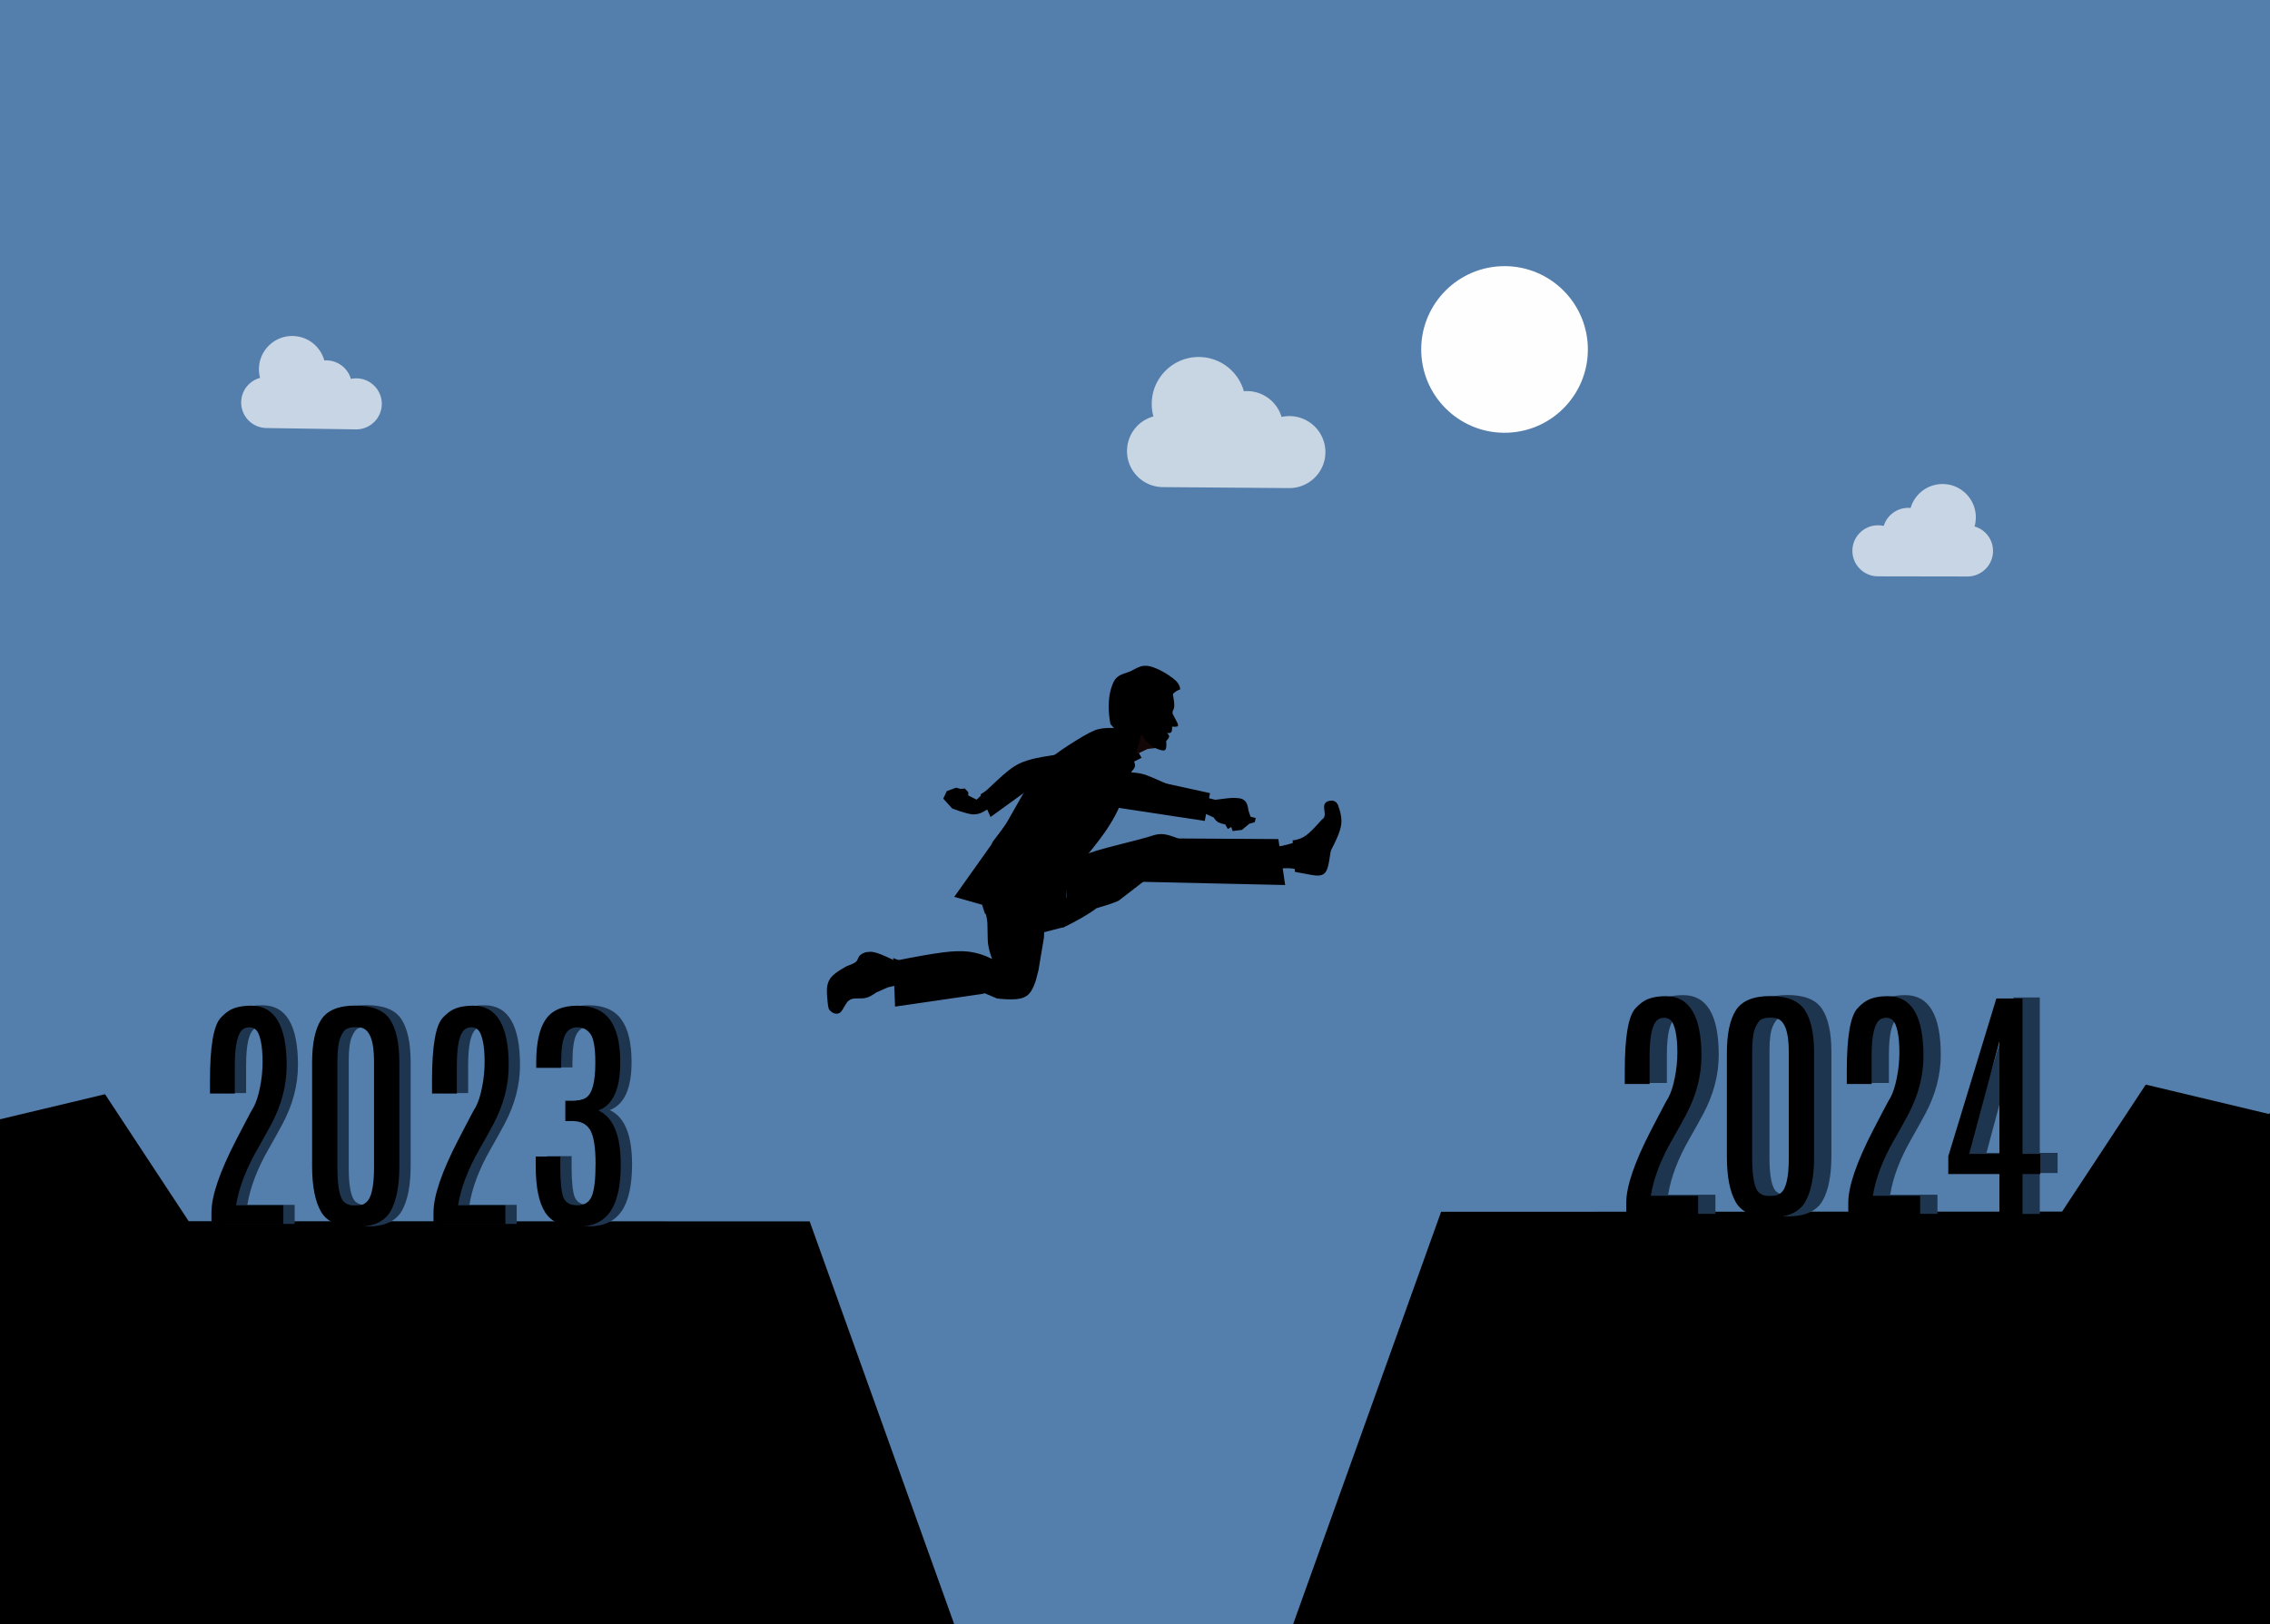 <svg xmlns="http://www.w3.org/2000/svg" width="1087" height="778" viewBox="-10 652 1087 778"><rect x="-10" y="652" width="1087" height="778" fill="#808080" stroke="none"/><path d="M-15.786 647.43a.85.85 0 0 0-.85.85v785.43c0 .47.38.851.85.851l1098.6.001a.85.85 0 0 0 .851-.85v-785.43a.85.85 0 0 0-.851-.852h-1098.6z" fill="#547eab"/><path d="m417.75 1111.8 1.009 12.256-3.719.895-5.353 2.38q-2.874 2.012-4.598 2.493-.952.295-2.017.36-3.67.01-3.977.072-1.337.234-1.784.433-1.122.605-1.722 1.455-.436.522-2.188 3.55l-.613.814q-.673.772-1.563.97-2.27.367-4.084-1.815-.646-.543-1.017-5.86-.365-4.215.12-6.045.487-2.106 1.774-3.696 1.619-1.791 4.311-3.462 1.436-.893 2.956-1.75 3.726-1.368 4.465-2.065l.611-.645q.944-2.032 1.038-2.092.403-.531 1.231-1.099 1.267-.722 2.16-.895 2.201-.308 3.25-.064 2.773.39 9.71 3.81zM610.05 1069.6l-.072-2.078-1.002-12.996q3.503-.367 6.254-2.269.84-.52 3.01-2.602 1.56-1.53 4.505-4.835.699-.527.938-.82.52-.54.661-1.508l.02-.73q-.413-3.586-.28-3.582-.042-.779.65-1.67.781-.878 2.769-1.02 1.32-.12 2.388.868.493.573.835 1.265l.726 2.247q.726 2.248.884 4.7.134 2.462-.775 5.298-.91 3.082-4.19 9.385-.198.597-.312 1.308-.59 4.377-1.037 6.057-.695 2.588-1.564 3.468-1.26 1.408-3.8 1.274-.256.24-10.608-1.76zM484.13 1028.8l-1.082.423q-9.91 3.845-12.389 5.257-.891.448-2.525 1.507-4.44 3.154-5.317 3.69-1.212.785-2.41 1.376-1.527.857-3.878 1.01-2.02.318-10.525-2.785l-4.327-4.763 1.71-3.595 4.417-1.626 2.266.566 1.938-.17 1.644 1.712.016 1.606 3.993 2.009 9.787-9.192 2.909-2.635q4.014-3.484 6.468-4.78 2.324-1.439 7.112-2.744 3.572-.969 12.912-2.407l-12.718 15.54z"/><path d="m465.11 1059.5-.089-.332q-.72-2.12.35-4.003 5.262-6.594 6.436-8.685l10.572-18.578q2.94-4.736 4.163-6.16 3.75-5.8 18.489-14.909 7.849-4.92 10.922-5.575 3.744-.918 9.306-.41l2.96-.68 8.422 14.788-3.57 1.822q.732 1.825.266 2.754-.194.566-1.334 1.82-5.022 11.303-7.122 15.263-2.324 4.366-3.563 5.93-1.19 1.78-3.956 4.331-1.856 1.725-7.062 5.315-2.35 3.02-3.484 3.98-.354.483-3.886 2.726l-1.026.928q-1.677 1.99-2.626 6.69l-34.168-7.016zM609.58 1055.6l3.565-.512q4.108 5.507 3.317 7.456-1.175 3.149-6.09 5.784-2.58-.811-7.933-.269-4.643.444-24.928 4.167-4.062.626-5.855.611-3.478-.023-6.245-.64l-11.182-2.578-3.324-.63q-3.785-.5-5.557.053-.949.244-1.772.553l-17.56 13.552q-1.42 1.095-10.946 3.865-5.428 4.137-16.03 9.326-1.208-.91-.912-3.07l2.502-11.637q.378-.159-.291-9.005.09-1.794 1.386-6.398 4.275-3.823 9.096-5.364 3.826-1.38 9.242-2.815 19.863-5.003 22.386-6.006 1.5-.421 2.9-.523 2.08-.152 4.843.686 3.23.956 9.22 3.648l24.789 1.588q11.358.623 15.446.256 4.372-.246 9.934-2.097zM485.9 1077.4l.384.674q2.59 4.245 3.36 8.642.759 3.805.267 14.277l-2.647 15.814-1.282 4.87q-2.064 6.463-5.112 7.731-3.018 1.983-13.381.862l-6.23-2.635q-6.227.78-11.192.177-2.227-.3-4.627-.923l-11.637-3.275q-3.132-.717-5.752-.913-5.734-.471-12.96 1.459l-1.062-6.373-3.302-.134q-.083-5.255 1.956-5.763.646-.202 1.737-.104l2.571.446q-.16.117.015.16.444.001.818-.062 16.708-3.314 23.732-4.165 7.23-.932 12.08-.367 5.656.64 11.429 3.51-1.384-3.676-1.846-6.734-.281-.477-.407-10.581-.122-1.794-.844-4.795 1.536-4.017 2.847-6.035 3.448-5.489 11.672-7.695 6.571-1.934 9.413 1.931z"/><path d="m461.82 1090.1-.29-.89q-3.136-8.428-2.037-15.973.282-2.552 1.27-5.55.308-1.08 2.064-4.113l.38-1.01q.345-1.026.434-3.769 1.256-.876 1.758-1.158 2.18-1.36 5.434-1.77 4.438-.428 7.738.39 2.266.424 6.02 2.343 4.38 2.43 7.632 4.688 1.572.916 2.225 1.138 2.404.897 5.495.589l-.463 1.49 2.476-.647q-.447 3.272-.62 5.43l-.986 13.94q-.438 4.579-1.307 10.944l-9.354 2.394q.799-8.316-2.024-15.456-2.383-5.658-7.442-6.49-5.985-.753-10.872 2.92-4.175 3.098-7.53 10.56zM529.59 1021.8l.848.059q5.407.328 7.254 1.034 1.694.194 19.79 8.566l14.45 3.625q7.413-1.027 9.198-.899 3.197.087 4.094.744 1.342.775 1.863 2.113.45.962.79 3.327l.95 2.829 2.485.61-.462 2.004-2.58.714-3.57 2.977-4.43.549-.684-1.947-1.645.977-1.233-2.198q-2.1-.4-3.211-.962-1.313-.727-2.319-2.376-4.52-2.18-5.758-2.352-2.292-.503-4.628-.533-2.44-.12-10.466.148l-7.173-.512q-5.971-.355-11.383-2.072l-11.019-6.726 8.84-9.699zM495.76 1019.4zM417.7 1110.9l.902 23.233 42.86-6.247-43.761-16.987zM602.15 1053.9l3.257 22.007-77.672-1.738 20.76-20.601 53.655.332z"/><path d="m479.11 1036.3-32.16 45.269 36.617 10.395q25.281-26.892 35.512-41.359 6.463-9.44 8.392-16.294 1.874-5.864 2.133-14.64l-50.494 16.63z"/><path d="m569.41 1031.9-2.5 13.296-45.918-6.951 7.101-15.399 41.317 9.054zM459.53 1032.5l4.792 10.822 23.282-16.855-4.78-9.015-23.293 15.049zM542.41 971.67q-3.8-1.415-6.766-.26-.402.042-4.452 2.182-4.782 1.612-5.15 2.007-1.815 1.064-2.806 3.046-3.043 6.532-2.12 15.985.21 2.003.62 4.177l4.103 4.617q11.016-3.635 15.287-6.874 2.184-1.566 4.263-3.962 1.247-1.328 5.018-6.726.617-.813 1.235-1.45 1.417-1.52 3.478-2.203-.074-2.663-3.092-5.047-4.587-3.617-9.602-5.485z"/><path d="M551.51 983.75q-4.855.067-5.789 1.215-.925.83-.868 3.61l-3.005 1.886-1.3 4.16-2.17-.154q-.596-3.748-1.147-4.561-.625-1.037-1.942-.58-1.591.54-2.348 1.723-.539.732-.564 3.323-.13.458-.584.87-.604.789-7.31 4.177l9.607 13.906 5.46-2.613 3.64-.4q3.682 1.618 4.563.982 1.006-.425.689-4.3 1.392-1.571 1.401-2.19.11-.714-1.022-1.688 1.664.129 2.026-.42.47-.49.418-2.67 2.873.3 2.843-.548.073-.41-.368-1.35l-2.287-4.355.076-1.148q.799-1.317.763-2.836.038-1.455-.779-6.019z"/><path d="m536.57 1003.6-2.663 9.56 8.832-3.06q-2.8-2.005-3.952-3.26-1.11-1.169-2.213-3.232z" fill="#fa5757" fill-opacity=".075"/><path d="M553.87 987.93v.001-.001z" fill-opacity=".996"/><path d="m1017.5 1171.5-40.058 60.819-297.36.087-72.537 202.19h475.21a.85.85 0 0 0 .85-.85v-260.88l-6.993 12.74-59.114-14.11zM40.304 1176.1l-56.94 13.592v243.98c0 .47.381.85.85.85l464.36.001-70.86-197.51-297.36-.088-40.057-60.82z"/><path d="M165.22 1143.8q1.883 0 2.883.176 6.413 1.119 6.413 16.18v50.835q0 13.827-3.824 16.77-1.295 1.058-2.412 1.176-1.06.236-3.59.236-2.47 0-4.236-1.413-3.471-2.706-3.471-16.71V1160.097q0-7.942 1.471-11.414 1.412-3.47 3.177-4.177 1.707-.706 3.59-.706zm-49.541-10.297q-6.884 0-10.708 2.47-2 1.295-3.942 3.414-5.06 5.59-5.06 29.83v6.354h11.885v-13.473q0-14.945 4.236-17.534 1.118-.706 2.942-.706 1.765 0 3.06 1.294 1.294 1.236 2.177 5.178.882 3.942.882 10.12 0 6.178-1.235 12.18-1.177 6.001-3.119 9.59-.764 1.06-4.53 8.355-3.766 7.296-3.825 7.355-11.767 22.829-11.767 34.537v5.766h34.42v-9.12h-22.652q2.06-12.709 10.355-27.065 3.295-5.766 6.531-11.768 7.355-13.885 7.355-28.124 0-28.653-17.004-28.653zm106.32 0q-6.884 0-10.708 2.471-2 1.295-3.942 3.413-5.06 5.59-5.06 29.83v6.354h11.885v-13.474q0-14.945 4.236-17.533 1.118-.706 2.942-.706 1.765 0 3.06 1.295 1.294 1.235 2.177 5.177.882 3.942.882 10.12 0 6.178-1.235 12.18-1.177 6-3.119 9.59-.764 1.06-4.53 8.355-3.765 7.295-3.824 7.354-11.768 22.828-11.768 34.537v5.767h34.42v-9.12h-22.652q2.059-12.71 10.355-27.065 3.295-5.766 6.53-11.768 7.355-13.885 7.355-28.124 0-28.653-17.004-28.653zm49.894 0q-10.65 0-15.18 6.59-4.53 6.59-4.53 20.534v2.648h11.944v-2.471q0-9.591 1.882-13.297 1.824-3.648 5.884-3.648 4.001 0 6.296 3.236 2.294 3.236 2.294 13.532v.353q0 13.827-4.53 16.651-2.236 1.413-6.59 1.413h-3.236v9.707h3.354q6.236 0 8.708 4.59 2.412 4.53 2.412 15.827 0 11.238-1.824 15.592-1.765 4.354-6.943 4.354-5.119 0-6.648-3.824-1.471-3.766-1.471-14.768v-4.766h-11.767v4.589q0 15.062 4.471 22.064 4.472 7.002 15.357 7.002 10.885 0 15.886-7.296 5.002-7.296 5.002-22.417 0-21.122-10.708-26.005 10.472-3.883 10.472-23.064 0-13.65-4.942-20.416-4.942-6.707-15.592-6.707zm-106.26-.059q-12.12 0-16.474 6.825-4.295 6.766-4.295 20.534v49.482q0 14.415 4.236 21.829 4.237 7.355 16.651 7.355 12.356 0 16.651-7.473 4.236-7.413 4.236-21.711v-49.482q0-13.826-4.412-20.593-4.413-6.767-16.592-6.767zM955.7 1150.3v53.895h-14.474L955.7 1150.3zm-110.14-11.355q1.883 0 2.883.176 6.413 1.118 6.413 16.18v50.836q0 13.827-3.824 16.768-1.295 1.06-2.412 1.177-1.06.235-3.59.235-2.47 0-4.236-1.412-3.471-2.706-3.471-16.71v-50.952q0-7.943 1.47-11.414 1.413-3.471 3.178-4.178 1.706-.706 3.59-.706zm-49.541-10.297q-6.884 0-10.708 2.471-2 1.295-3.942 3.413-5.06 5.59-5.06 29.83v6.355h11.885v-13.474q0-14.945 4.236-17.533 1.118-.706 2.942-.706 1.765 0 3.06 1.295 1.294 1.235 2.177 5.177.882 3.942.882 10.12 0 6.177-1.235 12.179-1.177 6.001-3.119 9.59-.765 1.06-4.53 8.355-3.766 7.296-3.825 7.355-11.767 22.83-11.767 34.537v5.766h34.42v-9.12h-22.652q2.06-12.709 10.355-27.065 3.295-5.766 6.531-11.767 7.355-13.886 7.355-28.124 0-28.654-17.004-28.654zm106.32 0q-6.884 0-10.708 2.471-2 1.295-3.942 3.413-5.06 5.59-5.06 29.83v6.355h11.885v-13.474q0-14.945 4.237-17.533 1.117-.706 2.941-.706 1.765 0 3.06 1.295 1.294 1.235 2.177 5.177.882 3.942.882 10.12 0 6.177-1.235 12.179-1.177 6.001-3.119 9.59-.764 1.06-4.53 8.355-3.766 7.296-3.825 7.355-11.767 22.83-11.767 34.537v5.766h34.42v-9.12h-22.652q2.06-12.709 10.355-27.065 3.295-5.766 6.531-11.767 7.355-13.886 7.355-28.124 0-28.654-17.004-28.654zm51.894 1.118-23.005 75.547v8.531h24.476v19.593h11.061v-19.593h8.531v-9.65h-8.531v-74.428zm-108.26-1.177q-12.12 0-16.474 6.825-4.295 6.767-4.295 20.534v49.482q0 14.416 4.236 21.83 4.236 7.354 16.651 7.354 12.356 0 16.651-7.472 4.236-7.414 4.236-21.712v-49.482q0-13.827-4.412-20.593-4.413-6.766-16.592-6.766z" fill="#1e354f"/><path d="M947.42 1150.8v53.895h-14.474l14.474-53.895zm-110.14-11.355q1.883 0 2.883.176 6.413 1.118 6.413 16.18v50.835q0 13.827-3.824 16.77-1.295 1.058-2.412 1.176-1.06.235-3.59.235-2.47 0-4.236-1.412-3.471-2.706-3.471-16.71V1155.742q0-7.943 1.47-11.415 1.413-3.47 3.178-4.177 1.706-.706 3.589-.706zm-49.54-10.297q-6.884 0-10.708 2.471-2 1.295-3.942 3.413-5.06 5.59-5.06 29.83v6.354h11.885v-13.474q0-14.945 4.236-17.534 1.118-.706 2.942-.706 1.765 0 3.06 1.295 1.294 1.235 2.177 5.177.882 3.942.882 10.12 0 6.178-1.236 12.179-1.176 6.002-3.118 9.59-.765 1.06-4.53 8.355-3.766 7.296-3.825 7.355-11.767 22.83-11.767 34.537v5.766h34.42v-9.12h-22.653q2.06-12.708 10.355-27.064 3.295-5.766 6.531-11.767 7.355-13.886 7.355-28.124 0-28.654-17.004-28.654zm106.32 0q-6.884 0-10.708 2.471-2 1.295-3.942 3.413-5.06 5.59-5.06 29.83v6.354h11.885v-13.474q0-14.945 4.236-17.534 1.118-.706 2.942-.706 1.765 0 3.06 1.295 1.294 1.235 2.177 5.177.882 3.942.882 10.12 0 6.178-1.235 12.179-1.177 6.002-3.119 9.59-.765 1.06-4.53 8.355-3.766 7.296-3.825 7.355-11.767 22.83-11.767 34.537v5.766h34.42v-9.12h-22.652q2.06-12.708 10.355-27.064 3.295-5.766 6.531-11.767 7.355-13.886 7.355-28.124 0-28.654-17.004-28.654zm51.894 1.118-23.005 75.547v8.531h24.476v19.593h11.061v-19.593h8.531v-9.649h-8.531v-74.429zm-108.26-1.177q-12.12 0-16.474 6.825-4.295 6.767-4.295 20.534v49.482q0 14.415 4.236 21.83 4.236 7.354 16.651 7.354 12.356 0 16.651-7.473 4.237-7.413 4.237-21.71v-49.483q0-13.827-4.413-20.593t-16.592-6.766zM159.81 1144q1.883 0 2.883.176 6.413 1.119 6.413 16.18v50.835q0 13.827-3.824 16.768-1.295 1.06-2.413 1.177-1.058.236-3.588.236-2.472 0-4.237-1.413-3.471-2.706-3.471-16.709V1160.297q0-7.943 1.471-11.414 1.412-3.47 3.177-4.177 1.707-.706 3.59-.706zm-49.541-10.297q-6.884 0-10.708 2.471-2 1.294-3.942 3.413-5.06 5.59-5.06 29.831v6.354h11.885v-13.474q0-14.945 4.236-17.534 1.118-.706 2.942-.706 1.765 0 3.06 1.294 1.294 1.236 2.176 5.178.883 3.943.883 10.12 0 6.178-1.236 12.18-1.176 6.001-3.118 9.59-.765 1.06-4.53 8.355-3.766 7.296-3.825 7.355-11.767 22.829-11.767 34.537v5.766h34.42v-9.12h-22.652q2.06-12.709 10.355-27.065 3.295-5.766 6.531-11.768 7.355-13.886 7.355-28.124 0-28.654-17.004-28.654zm106.32 0q-6.884 0-10.708 2.471-2 1.295-3.942 3.413-5.06 5.59-5.06 29.83v6.355h11.885v-13.474q0-14.945 4.236-17.533 1.118-.706 2.942-.706 1.765 0 3.06 1.295 1.294 1.235 2.177 5.177.882 3.942.882 10.12 0 6.179-1.235 12.18-1.177 6.001-3.119 9.59-.765 1.06-4.53 8.355-3.766 7.296-3.824 7.355-11.768 22.828-11.768 34.537v5.766h34.42v-9.12h-22.652q2.059-12.709 10.355-27.065 3.295-5.766 6.53-11.768 7.355-13.886 7.355-28.124 0-28.654-17.004-28.654zm49.894 0q-10.65 0-15.18 6.59-4.53 6.59-4.53 20.534v2.647h11.944v-2.47q0-9.591 1.882-13.297 1.824-3.648 5.884-3.648 4.001 0 6.296 3.236t2.294 13.532v.353q0 13.827-4.53 16.651-2.236 1.412-6.59 1.412h-3.236v9.708h3.354q6.237 0 8.708 4.59 2.412 4.53 2.412 15.827 0 11.238-1.824 15.59-1.765 4.355-6.943 4.355-5.118 0-6.648-3.824-1.471-3.766-1.471-14.768v-4.766h-11.767v4.59q0 15.061 4.472 22.062 4.471 7.003 15.357 7.003 10.885 0 15.886-7.296 5-7.296 5-22.417 0-21.122-10.707-26.005 10.473-3.884 10.473-23.064 0-13.65-4.942-20.416-4.943-6.708-15.592-6.708zm-106.26-.059q-12.12 0-16.474 6.825-4.295 6.766-4.295 20.534v49.482q0 14.415 4.236 21.83 4.236 7.354 16.651 7.354 12.356 0 16.651-7.473 4.236-7.413 4.236-21.71v-49.483q0-13.826-4.412-20.593-4.413-6.766-16.592-6.766z"/><g fill="#161718" fill-opacity=".996"><path d="M301.78 850.26v.001-.001.001-.001M264.54 850.8v.001-.001.001-.001"/></g><path d="M750.32 817.62c.972 22.017-16.088 40.653-38.105 41.625-22.017.972-40.653-16.088-41.625-38.105-.972-22.017 16.088-40.653 38.104-41.625 22.017-.972 40.653 16.088 41.626 38.104z" fill="#fefefe"/><path d="M935.52 904.16c.405-1.415.612-2.879.614-4.364.015-8.787-7.12-15.945-15.907-15.96a15.954 15.954 0 0 0-10.06 3.556 16.017 16.017 0 0 0-5.264 7.918c-5.878-.559-11.2 3.163-12.87 8.605-.89-.204-1.8-.308-2.716-.31-6.762-.01-12.272 5.441-12.284 12.203-.011 6.761 5.48 12.232 12.243 12.244l42.812.072c6.762.012 12.272-5.44 12.283-12.203a12.186 12.186 0 0 0-8.852-11.761z" fill="#c8d5e4"/><path d="M542.32 851.46a22.471 22.471 0 0 1-.809-6.165c.098-12.396 10.26-22.401 22.656-22.304 5.157.039 10.18 1.87 14.145 5.152a22.601 22.601 0 0 1 7.32 11.242c8.301-.71 15.76 4.613 18.043 12.312a17.21 17.21 0 0 1 3.836-.4c9.54.075 17.24 7.841 17.166 17.381-.075 9.54-7.896 17.184-17.436 17.11l-60.402-.472c-9.54-.075-17.24-7.842-17.166-17.382.061-7.804 5.279-14.434 12.646-16.474z" fill="#fff" fill-opacity=".678"/><path d="M114.54 833a15.937 15.937 0 0 1-.542-4.374c.132-8.785 7.386-15.825 16.171-15.693a15.952 15.952 0 0 1 10 3.724 16.018 16.018 0 0 1 5.13 8.005c5.887-.462 11.147 3.348 12.726 8.817.893-.189 1.804-.278 2.72-.264 6.761.102 12.18 5.645 12.08 12.405-.102 6.762-5.684 12.14-12.444 12.04l-42.807-.641c-6.761-.101-12.18-5.646-12.078-12.406.082-5.532 3.814-10.203 9.046-11.612z" fill="#c8d5e4"/></svg>